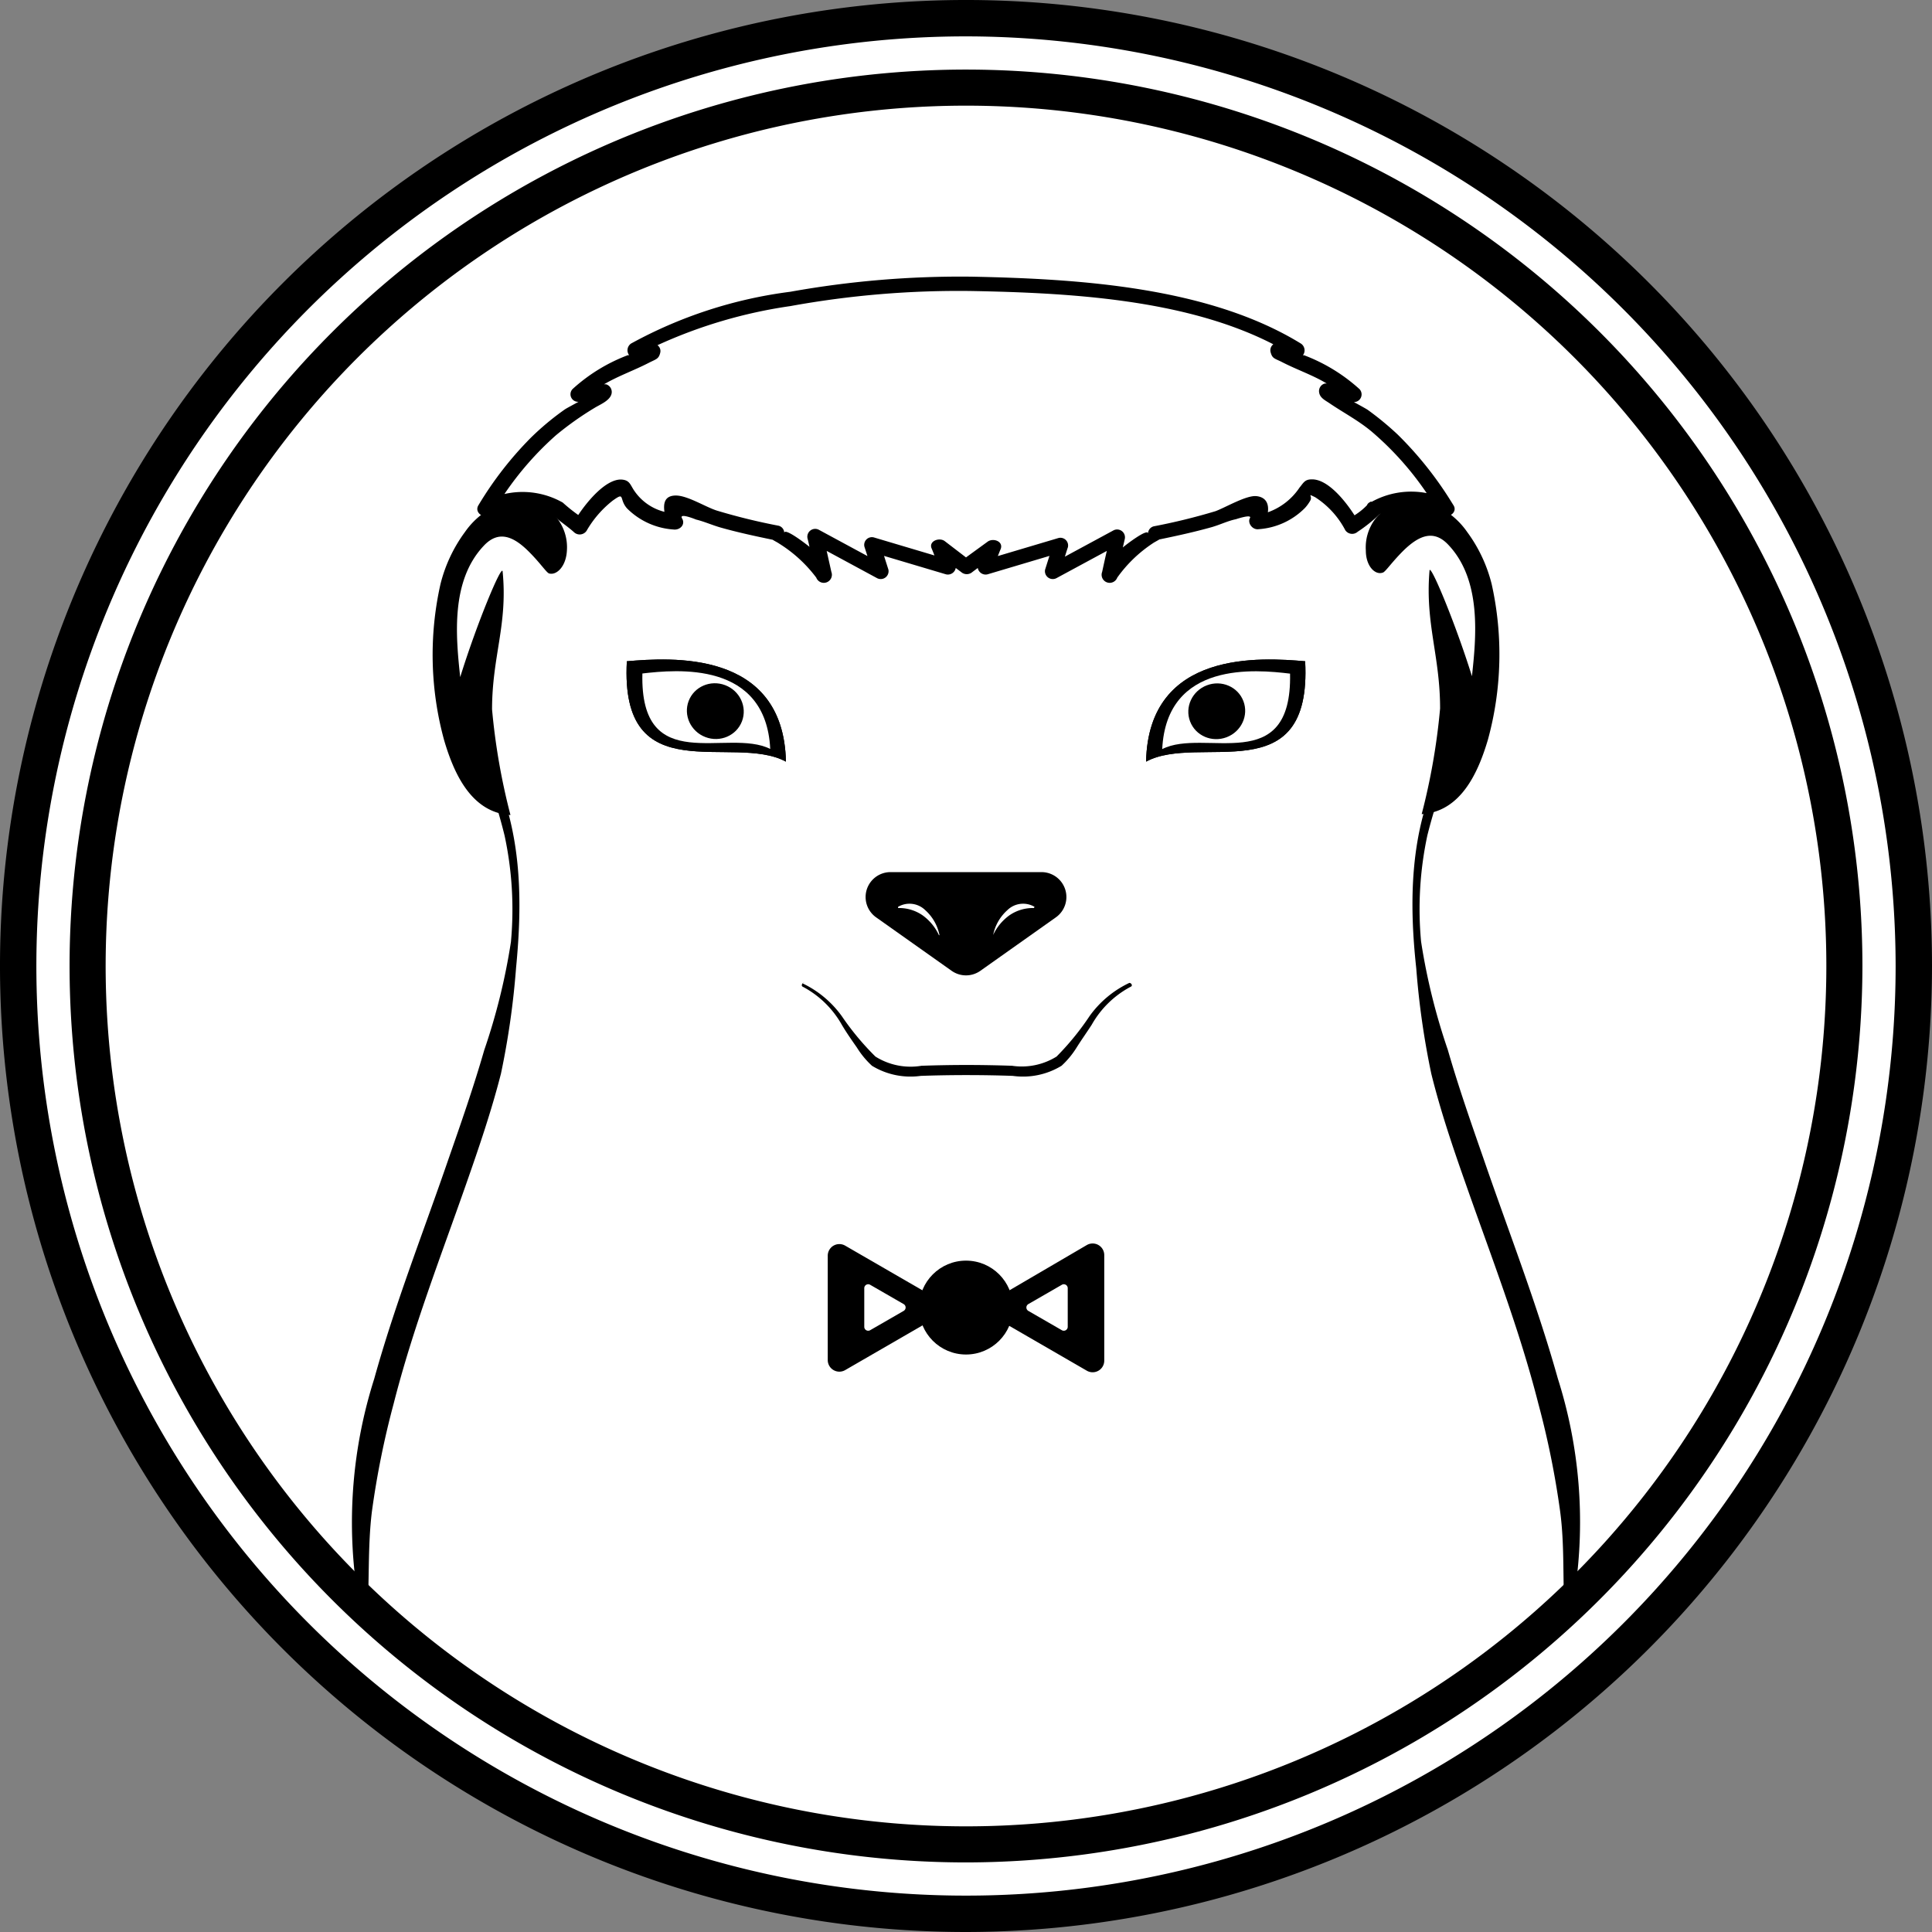 <svg xmlns="http://www.w3.org/2000/svg" viewBox="0 0 128 128"><rect x="0" y="0" width="128" height="128" fill="#808080" stroke="none"/><defs><style>.cls-1,.cls-3{fill:#fff;}.cls-2,.cls-3{fill-rule:evenodd;}</style></defs><title>资源 4</title><g id="图层_2" data-name="图层 2"><g id="图层_1-2" data-name="图层 1"><circle class="cls-1" cx="64" cy="64" r="62.79"/><path d="M64,128a64,64,0,1,1,64-64A64.07,64.07,0,0,1,64,128ZM64,2.41A61.59,61.59,0,1,0,125.59,64,61.66,61.66,0,0,0,64,2.41Z"/><circle class="cls-1" cx="64" cy="64" r="58.18"/><path d="M64,123.39A59.39,59.39,0,1,1,123.39,64,59.45,59.45,0,0,1,64,123.39ZM64,7a57,57,0,1,0,57,57A57,57,0,0,0,64,7Z"/><path class="cls-2" d="M31.1,48.73c0-.07.07-.08.1,0a11.25,11.25,0,0,1,1.41,2.22c2,4.22,2,8.84,1.58,13.18a53.69,53.69,0,0,1-1,7C32.56,73.6,31.74,76,30.9,78.4,29.21,83.23,27.35,88,26.08,93a57.49,57.49,0,0,0-1.44,7.14c-.29,2.35-.15,4.74-.32,7.1,0,0-.07,0-.09,0a7.89,7.89,0,0,1-.59-1.88,31.4,31.4,0,0,1,1.15-14c1.39-5,3.26-9.73,4.93-14.59.83-2.38,1.66-4.76,2.36-7.19a41.5,41.5,0,0,0,1.77-7.17,23.3,23.3,0,0,0-.42-7.05A36.25,36.25,0,0,0,31.1,48.73Z"/><path class="cls-2" d="M94.57,55.33a23.3,23.3,0,0,0-.42,7.05,41.5,41.5,0,0,0,1.77,7.17c.7,2.43,1.53,4.81,2.36,7.19,1.67,4.86,3.54,9.63,4.93,14.59a31.4,31.4,0,0,1,1.15,14,7.89,7.89,0,0,1-.59,1.88s-.08,0-.09,0c-.17-2.36,0-4.75-.32-7.1A57.49,57.49,0,0,0,101.92,93c-1.27-5-3.13-9.76-4.82-14.59-.84-2.38-1.66-4.8-2.27-7.26a53.69,53.69,0,0,1-1-7c-.47-4.34-.45-9,1.58-13.18a11.25,11.25,0,0,1,1.41-2.22s.12,0,.1,0A36.25,36.25,0,0,0,94.57,55.33Z"/><path class="cls-2" d="M36.41,38c-.17,0-.55-.63-1.37-1.45-1-1-2-1.46-3-.38-2.19,2.33-1.84,6-1.55,8.69,1.12-3.61,2.76-7.52,2.81-7,.35,3.52-.7,5.62-.7,9.14a43.09,43.09,0,0,0,1.22,7h0c-2.59-.17-3.74-2.74-4.39-4.94a21.38,21.38,0,0,1-.25-10.35,9.79,9.79,0,0,1,1.63-3.47,5.18,5.18,0,0,1,2.75-2A3.26,3.26,0,0,1,37,34.46a3.13,3.13,0,0,1,.56,2C37.51,37.52,36.89,38.11,36.41,38Z"/><path class="cls-2" d="M90.49,36.47a3.13,3.13,0,0,1,.56-2,3.25,3.25,0,0,1,3.4-1.23,5.18,5.18,0,0,1,2.75,2,9.79,9.79,0,0,1,1.63,3.47A21.38,21.38,0,0,1,98.58,49c-.65,2.2-1.8,4.77-4.39,4.94h0a43.09,43.09,0,0,0,1.22-7c0-3.52-1-5.62-.7-9.14.05-.49,1.69,3.42,2.81,7,.29-2.64.64-6.36-1.55-8.69-1-1.08-2-.6-3,.38-.82.82-1.2,1.43-1.37,1.45C91.11,38.11,90.49,37.52,90.49,36.47Z"/><circle cx="64" cy="86.63" r="3.11"/><path class="cls-2" d="M62,86l-6-3.47a.77.77,0,0,0-1.16.67V90.1a.77.77,0,0,0,1.16.67l6-3.47A.78.78,0,0,0,62,86Z"/><path class="cls-3" d="M59.87,86.85l-2.22,1.28a.26.26,0,0,1-.39-.22V85.35a.26.26,0,0,1,.39-.23l2.22,1.28A.26.26,0,0,1,59.87,86.85Z"/><path class="cls-2" d="M72,82.49,66,86a.78.78,0,0,0,0,1.34l6,3.47a.77.77,0,0,0,1.16-.67V83.16A.77.77,0,0,0,72,82.49Z"/><path class="cls-3" d="M70.74,87.91a.26.26,0,0,1-.39.22l-2.22-1.28a.26.26,0,0,1,0-.45l2.22-1.28a.26.26,0,0,1,.39.23Z"/><path class="cls-2" d="M41.53,43.81c-.47,8.73,7,4.74,10.54,6.65C51.91,43,44.37,43.57,41.53,43.81Zm1,.81c2.25-.26,8.18-.85,8.47,5C48.21,48.2,42.39,51.52,42.56,44.62Z"/><ellipse cx="47.39" cy="47.12" rx="1.84" ry="1.89" transform="translate(-13.51 74.63) rotate(-69.15)"/><path class="cls-2" d="M75.93,50.46c3.52-1.91,11,2.08,10.54-6.65C83.63,43.57,76.09,43,75.93,50.46Zm1-.83c.29-5.86,6.22-5.27,8.47-5C85.61,51.52,79.79,48.2,77,49.63Z"/><ellipse cx="80.61" cy="47.12" rx="1.89" ry="1.84" transform="translate(-11.49 31.78) rotate(-20.85)"/><path class="cls-2" d="M41.53,43.81c-.47,8.73,7,4.74,10.54,6.65C51.91,43,44.37,43.57,41.53,43.81Z"/><path class="cls-3" d="M42.56,44.62c2.25-.26,8.18-.85,8.47,5C48.21,48.2,42.39,51.52,42.56,44.62Z"/><ellipse cx="47.39" cy="47.12" rx="1.84" ry="1.89" transform="translate(-13.51 74.63) rotate(-69.15)"/><path class="cls-2" d="M75.93,50.46c3.52-1.91,11,2.08,10.54-6.65C83.63,43.57,76.09,43,75.93,50.46Z"/><path class="cls-3" d="M77,49.63c.29-5.86,6.22-5.27,8.47-5C85.61,51.52,79.79,48.2,77,49.63Z"/><ellipse cx="80.61" cy="47.12" rx="1.89" ry="1.84" transform="translate(-11.49 31.78) rotate(-20.85)"/><path class="cls-2" d="M53.15,65.14a6.83,6.83,0,0,1,2.62,2.18A17.89,17.89,0,0,0,58,70a4.37,4.37,0,0,0,3.05.61c2.07-.07,3.89-.07,6,0A4.37,4.37,0,0,0,70,70a17.89,17.89,0,0,0,2.2-2.7,6.83,6.83,0,0,1,2.62-2.18c.14,0,.24.19.1.25a6.41,6.41,0,0,0-2.59,2.52c-.33.51-.68,1-1,1.51a5.78,5.78,0,0,1-1,1.21,4.9,4.9,0,0,1-3.23.67c-2-.07-4.11-.07-6.1,0a4.9,4.9,0,0,1-3.23-.67,5.78,5.78,0,0,1-1-1.21c-.35-.5-.7-1-1-1.51a6.41,6.41,0,0,0-2.59-2.52c-.14-.06,0-.3.1-.25Z"/><path class="cls-2" d="M69,57.78H59a1.65,1.65,0,0,0-.95,3l5,3.54a1.65,1.65,0,0,0,1.9,0l5-3.54A1.65,1.65,0,0,0,69,57.78Z"/><path class="cls-3" d="M62.2,61.94a3.37,3.37,0,0,0-1.08-1.3,2.73,2.73,0,0,0-1.62-.48,0,0,0,0,1,0-.08,1.49,1.49,0,0,1,1.8.22,3,3,0,0,1,.94,1.64S62.21,62,62.2,61.94Z"/><path class="cls-3" d="M68.5,60.16a2.73,2.73,0,0,0-1.62.48,3.37,3.37,0,0,0-1.08,1.3s0,0,0,0a3,3,0,0,1,.94-1.64,1.49,1.49,0,0,1,1.8-.22A0,0,0,0,1,68.5,60.16Z"/><path d="M96.3,33.48,96,33a23.9,23.9,0,0,0-3.39-4.2,19.8,19.8,0,0,0-2-1.65c-.09-.06-.48-.28-.91-.51a.51.51,0,0,0,.37-.86,11.53,11.53,0,0,0-3.66-2.24l-.09,0a.54.54,0,0,0-.12-.77C80.08,19,71.44,18.47,64.36,18.33a63.65,63.65,0,0,0-12,1,29.75,29.75,0,0,0-10.55,3.43.54.54,0,0,0-.13.77.2.2,0,0,1-.08,0,11.42,11.42,0,0,0-3.66,2.24.5.5,0,0,0,.39.85c-.42.23-.82.44-.93.52A18,18,0,0,0,35.17,29a23.4,23.4,0,0,0-3.47,4.47c-.28.44.26.9.71.67a4.41,4.41,0,0,1,4.23,0c.43.39,1,.76,1.4,1.13a.55.55,0,0,0,.82-.1,6.94,6.94,0,0,1,1.73-2c.85-.61.4-.12.95.51a4.8,4.8,0,0,0,3.07,1.4c.43.06.82-.32.58-.73s.93.07.92.07c.54.13,1.1.38,1.63.53,1.13.32,2.29.57,3.45.81.14.09.31.17.44.26a9.09,9.09,0,0,1,2.45,2.25.52.52,0,0,0,1-.38l-.31-1.39,3.33,1.8a.52.52,0,0,0,.76-.56l-.29-.91,4.1,1.22a.53.53,0,0,0,.65-.42l.36.27a.56.56,0,0,0,.74,0l.36-.27a.53.53,0,0,0,.65.42l4.1-1.22c-.1.3-.19.6-.29.91a.52.52,0,0,0,.76.56l3.33-1.8c-.11.46-.21.93-.31,1.39a.52.52,0,0,0,1,.38A8.93,8.93,0,0,1,76.37,36c.13-.09.3-.17.44-.26,1.16-.24,2.31-.49,3.45-.81.54-.15,1.08-.42,1.62-.53,0,0,1.1-.37.93-.07s.15.79.58.73a4.77,4.77,0,0,0,3.06-1.4,2.61,2.61,0,0,0,.34-.46c.22-.34-.25-.54.34-.26a5.78,5.78,0,0,1,2,2.19.55.55,0,0,0,.82.1,10.1,10.1,0,0,0,1.45-1.16,4.42,4.42,0,0,1,4.18,0C96,34.38,96.58,33.92,96.3,33.48Z"/><path class="cls-1" d="M90.89,33.24l-.09,0h0l-.11.07h0a.41.41,0,0,0-.13.17,4.4,4.4,0,0,1-.82.66c-.64-1-1.79-2.41-2.84-2.38-.46,0-.54.23-.8.54A4.22,4.22,0,0,1,84,33.94c.07-.52-.09-1-.76-1.07s-2.08.77-2.72,1a40.41,40.41,0,0,1-4.08,1,.5.5,0,0,0-.38.48c0-.38-1.45.73-1.67.92l.13-.56a.52.52,0,0,0-.77-.56l-3.2,1.73c.07-.21.13-.42.2-.62a.51.51,0,0,0-.64-.61l-4,1.19c.06-.15.12-.31.19-.47.19-.51-.51-.75-.87-.48L64,36.93l-1.41-1.08c-.36-.27-1.07,0-.87.48.07.16.13.32.19.47l-4-1.19a.51.51,0,0,0-.64.61l.2.62-3.2-1.73a.52.52,0,0,0-.77.56c.05.19.09.37.13.56-.24-.2-1.67-1.3-1.67-.92a.5.5,0,0,0-.38-.48,40.41,40.41,0,0,1-4.08-1c-.74-.23-1.94-1-2.72-1s-.83.56-.76,1.08a3.42,3.42,0,0,1-2-1.4c-.28-.41-.3-.72-.89-.74-1,0-2.18,1.39-2.82,2.35a11.16,11.16,0,0,1-1-.8.41.41,0,0,0-.11-.07h0a5.39,5.39,0,0,0-3.78-.52,20.65,20.65,0,0,1,3.41-3.89A20.81,20.81,0,0,1,39.43,27c.35-.21,1-.47,1.09-.93a.53.53,0,0,0-.37-.61l-.13,0c.95-.56,2-.92,3-1.44.46-.23.62-.24.72-.64a.48.48,0,0,0-.18-.51,32.11,32.11,0,0,1,8.8-2.59,62.27,62.27,0,0,1,12-1c6.43.12,14.18.53,20,3.53a.5.5,0,0,0-.18.52c.11.42.25.41.72.64,1,.52,2.08.88,3,1.44l-.13,0a.52.52,0,0,0-.37.61c.06.34.39.5.66.68.94.64,1.91,1.14,2.8,1.88a20.28,20.28,0,0,1,3.66,4.09A5.4,5.4,0,0,0,90.89,33.24Z"/></g></g></svg>
